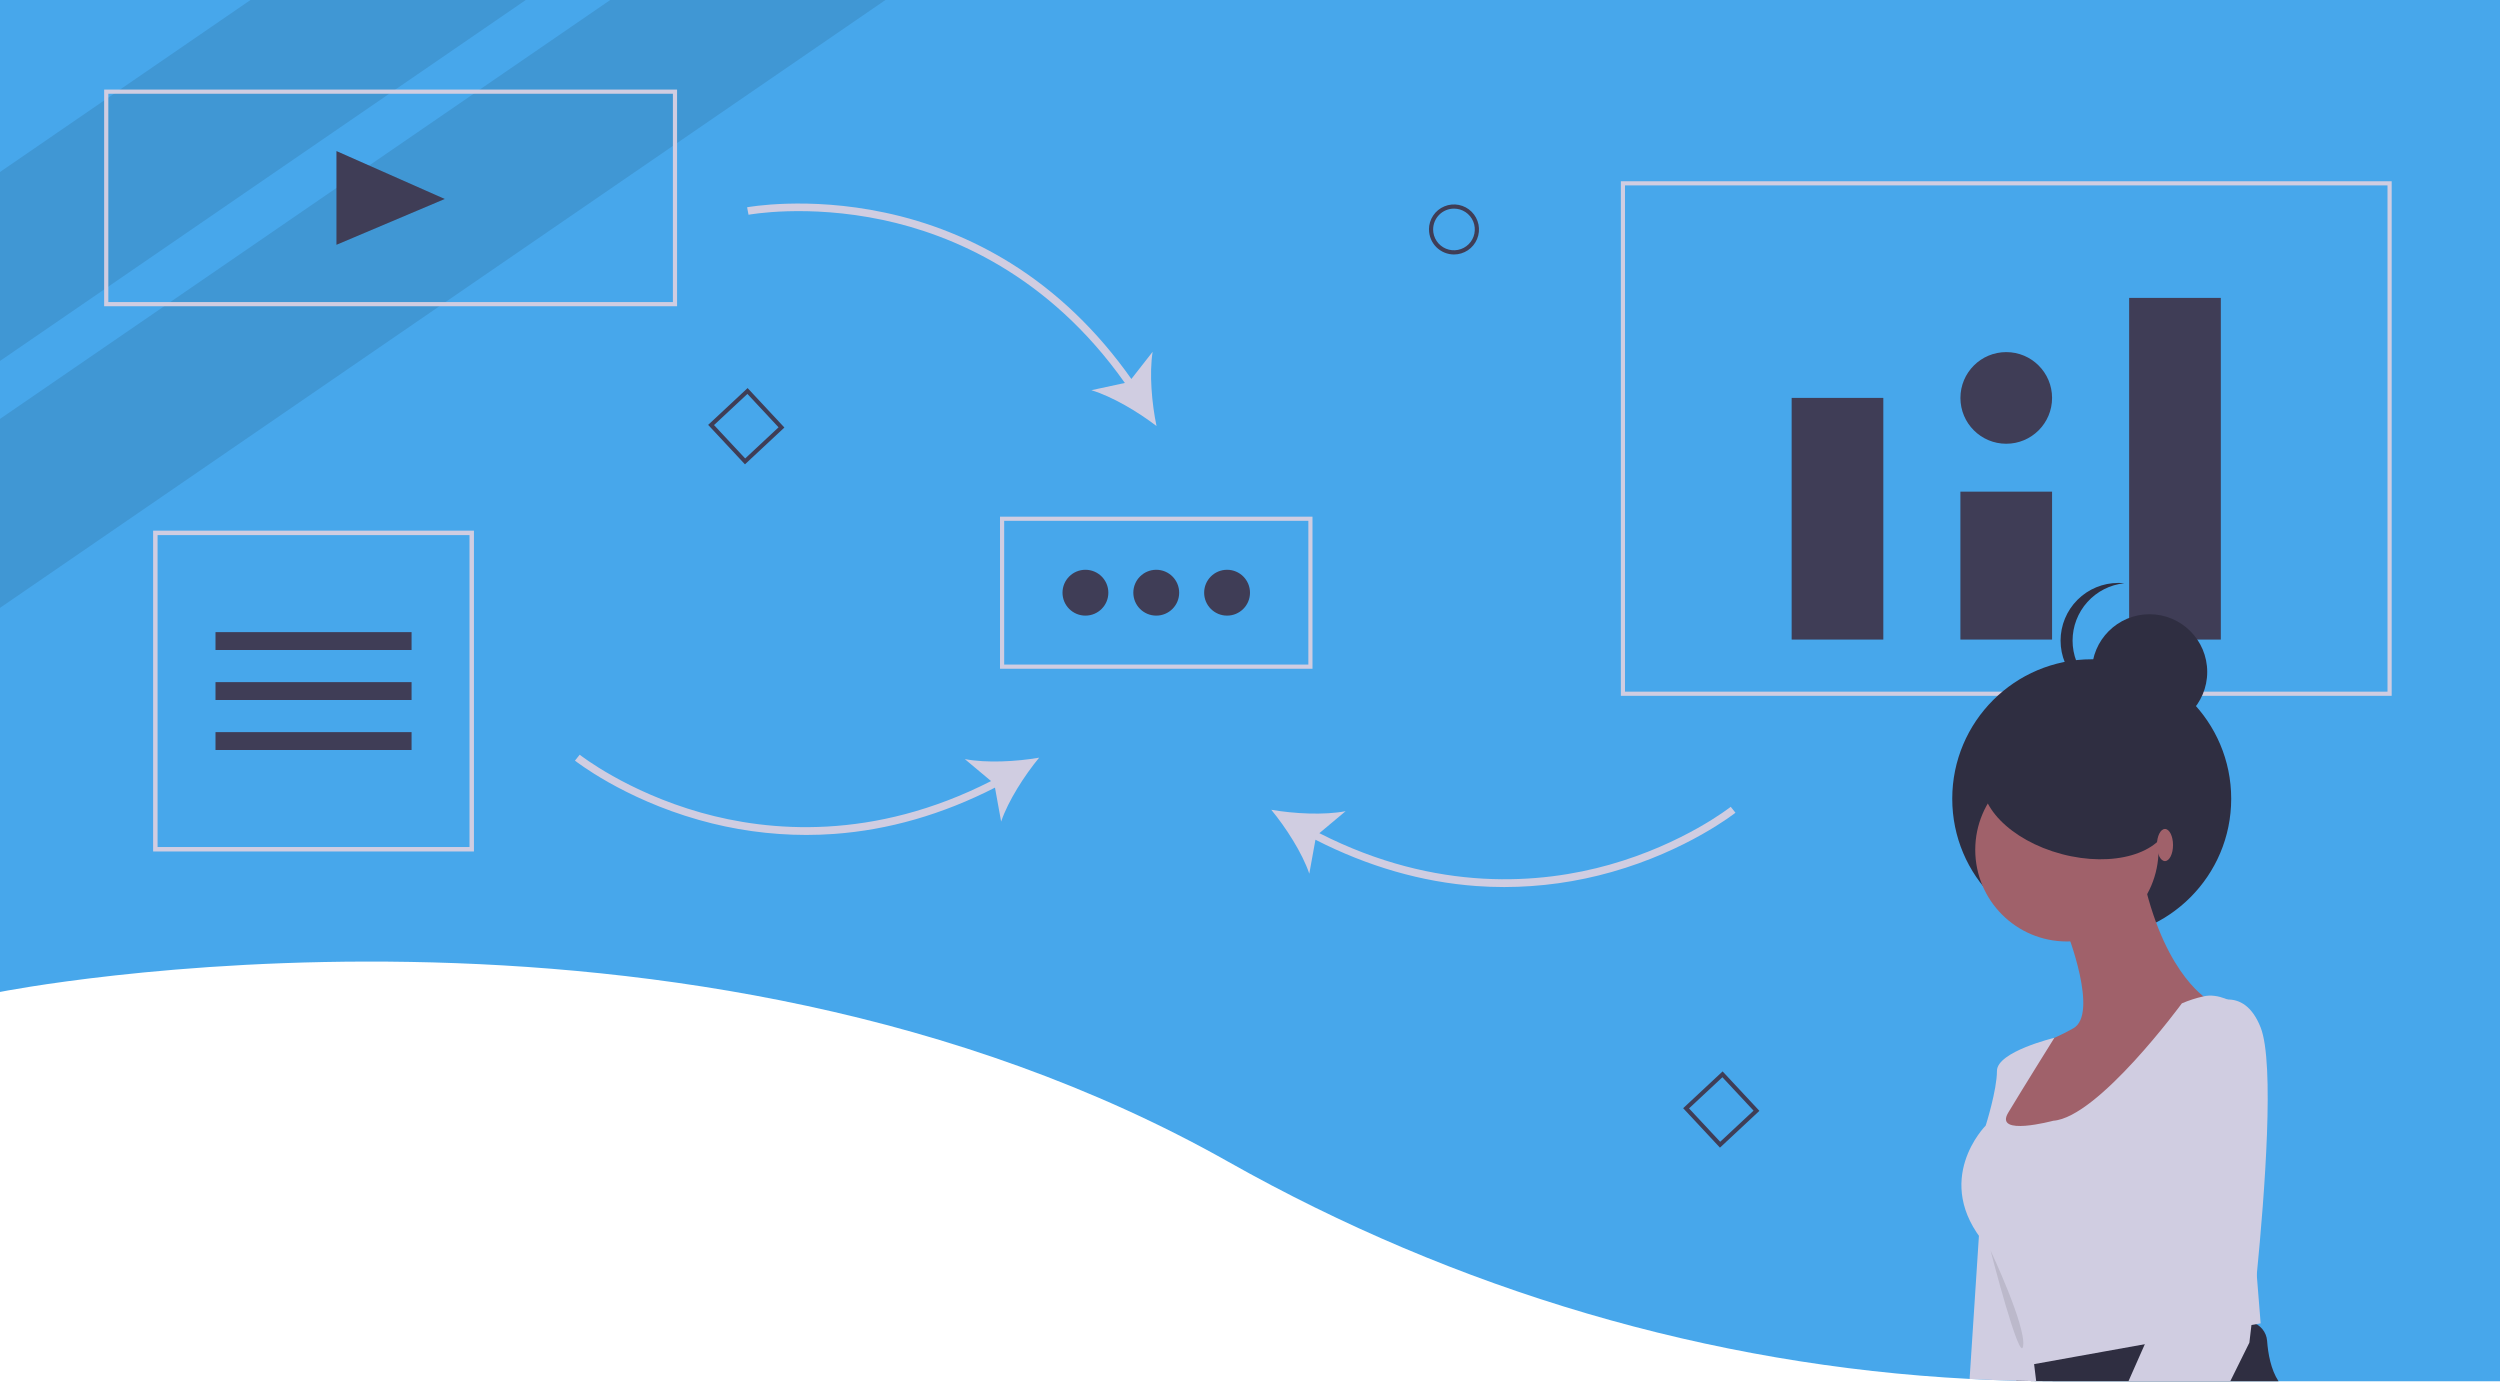 <svg fill="none" height="56" viewBox="0 0 100 56" width="100" xmlns="http://www.w3.org/2000/svg" xmlns:xlink="http://www.w3.org/1999/xlink"><clipPath id="a"><path d="m0 0h100v55.25h-100z"/></clipPath><g clip-path="url(#a)"><path d="m100 0v55.25h-17.797c-.252 0-.503-.002-.755-.005l-.18-.003c-.204-.003-.408-.007-.613-.013-.625-.015-1.249-.039-1.872-.072-10.409-.54-20.545-3.551-29.654-8.688-21.731-12.258-49.13-6.791-49.13-6.791v-39.679z" fill="#47a7eb"/><path d="m21.03 0-5.341 3.667-5.936 4.075-.637.438-4.867 3.341-4.25 2.917v-7.558l1.917-1.316.407-.28 1.926-1.322.43-.296 5.342-3.667z" fill="#000" opacity=".1"/><path d="m35.417 0-8.417 5.778-8.08 5.547-.637.438-.589.404-17.694 12.147v-7.558l6.685-4.588 4.398-3.019.407-.28 7.576-5.201 5.342-3.667z" fill="#000" opacity=".1"/><path d="m95.667 27.833h-30.833v-20.583h30.833zm-30.667-.167h30.5v-20.25h-30.5z" fill="#d0cde1"/><path d="m75.333 15.916h-3.667v9.667h3.667z" fill="#3f3d56"/><path d="m82.083 19.666h-3.667v5.917h3.667z" fill="#3f3d56"/><path d="m88.833 11.916h-3.667v13.667h3.667z" fill="#3f3d56"/><path d="m80.25 17.75c1.012 0 1.833-.821 1.833-1.833 0-1.012-.821-1.833-1.833-1.833-1.013 0-1.833.821-1.833 1.833 0 1.013.821 1.833 1.833 1.833z" fill="#3f3d56"/><path d="m27.083 12.25h-22.917v-8.667h22.917zm-22.75-.167h22.583v-8.333h-22.583z" fill="#d0cde1"/><path d="m52.5 26.75h-12.5v-6.083h12.5zm-12.333-.167h12.167v-5.75h-12.167z" fill="#d0cde1"/><path d="m13.458 6.042 4.333 1.917-4.333 1.833z" fill="#3f3d56"/><path d="m43.417 24.625c.506 0 .917-.41.917-.917 0-.506-.41-.917-.917-.917-.506 0-.917.41-.917.917 0 .506.41.917.917.917z" fill="#3f3d56"/><path d="m46.25 24.625c.506 0 .917-.41.917-.917 0-.506-.41-.917-.917-.917-.506 0-.917.41-.917.917 0 .506.41.917.917.917z" fill="#3f3d56"/><path d="m49.083 24.625c.506 0 .917-.41.917-.917 0-.506-.41-.917-.917-.917-.506 0-.917.41-.917.917 0 .506.41.917.917.917z" fill="#3f3d56"/><g fill="#d0cde1"><path d="m46.105 14.072-.85 1.087c-1.355-1.923-2.977-3.481-4.827-4.633-1.554-.965-3.264-1.65-5.054-2.026-3.086-.655-5.466-.213-5.49-.209l.057.299c.023-.004 2.343-.435 5.37.207 2.742.582 6.623 2.189 9.684 6.521l-1.34.29c.843.255 1.876.872 2.606 1.434-.188-.902-.294-2.1-.156-2.97z"/><path d="m69.229 32.272c-.018.015-1.88 1.481-4.861 2.32-2.695.759-6.873 1.141-11.594-1.265l1.051-.88c-.865.167-2.066.101-2.974-.056.586.711 1.237 1.722 1.521 2.556l.246-1.358c2.094 1.07 4.256 1.694 6.429 1.852.373.027.746.041 1.12.041 1.453-.002 2.898-.204 4.296-.601 3.036-.857 4.937-2.357 4.956-2.372z"/><path d="m23.188 30.188c.018.015 1.88 1.481 4.861 2.32 2.695.759 6.873 1.141 11.594-1.265l-1.051-.88c.865.167 2.066.101 2.974-.056-.586.711-1.237 1.722-1.521 2.556l-.246-1.358c-2.094 1.071-4.256 1.694-6.429 1.852-.373.027-.746.041-1.12.041-1.453-.002-2.898-.204-4.296-.601-3.036-.858-4.937-2.357-4.956-2.372z"/><path d="m18.958 34.059h-12.833v-12.833h12.833zm-12.655-.178h12.477v-12.477h-12.477z"/></g><g fill="#3f3d56"><path d="m16.463 25.285h-7.843v.715h7.843z"/><path d="m16.463 27.285h-7.843v.715h7.843z"/><path d="m16.463 29.285h-7.843v.715h7.843z"/><path d="m57.158 9.178c0-.198.059-.391.169-.556.11-.164.266-.293.449-.368.183-.076.384-.096.578-.057.194.039.372.134.512.274.14.14.235.318.274.512.039.194.019.395-.057.578s-.204.339-.368.449c-.164.11-.358.169-.555.169-.265-0-.519-.106-.707-.293-.188-.187-.293-.442-.293-.707zm.167 0c0 .165.049.326.141.463.091.137.222.244.374.307.152.063.32.08.481.047.162-.032.31-.112.427-.228.117-.117.196-.265.228-.427.032-.162.016-.329-.047-.481-.063-.152-.17-.282-.307-.374-.137-.092-.298-.14-.463-.14-.221 0-.433.088-.589.244s-.244.368-.244.589z"/><path d="m68.798 45.906-1.472-1.578 1.578-1.472 1.472 1.578zm-1.237-1.57 1.246 1.335 1.335-1.246-1.246-1.335z"/><path d="m29.798 18.573-1.472-1.578 1.578-1.472 1.472 1.578zm-1.237-1.57 1.246 1.335 1.335-1.246-1.246-1.335z"/></g><path d="m83.669 37.529c3.081 0 5.579-2.498 5.579-5.579s-2.498-5.579-5.579-5.579c-3.081 0-5.579 2.498-5.579 5.579s2.498 5.579 5.579 5.579z" fill="#2f2e41"/><path d="m91.14 55.25h-8.937c-.252 0-.503-.002-.755-.005l-.18-.003c-.204-.003-.408-.007-.613-.013l-.198-.784.397-.068.477-.081 4.573-.777 3.808-.647c.119-.021.242-.015.358.018.167.045.315.141.425.274s.176.297.189.469c.038.519.153 1.153.455 1.615z" fill="#2f2e41"/><path d="m82.676 37.659c2.025 0 3.666-1.641 3.666-3.666s-1.641-3.666-3.666-3.666-3.666 1.641-3.666 3.666 1.641 3.666 3.666 3.666z" fill="#a0616a"/><path d="m82.676 37.273s1.286 3.28.257 3.859c-1.029.579-1.544.643-1.544.643l-1.093 1.865-.643 1.929 5.145.193 3.602-5.724s-1.736-.9-2.637-4.759z" fill="#a0616a"/><path d="m89.397 40.135s-.654-.43-1.26-.279c-.296.065-.585.159-.863.279 0 0-3.344 4.566-5.145 4.695 0 0-2.38.643-1.801-.322s1.847-2.995 1.847-2.995-2.297.551-2.297 1.323c0 .772-.45 2.187-.45 2.187s-2.187 2.187 0 4.759c2.187 2.572 1.351 4.888 1.351 4.888l9.647-1.736z" fill="#d0cde1"/><path d="m80.656 55.23c-.625-.015-1.249-.039-1.872-.072l.373-5.723.077-1.196 1.737 3.28s.155 1.146.359 2.778c.012.087.022.176.034.267.027.22.055.448.083.681l-.18-.003c-.204-.003-.408-.007-.613-.013z" fill="#d0cde1"/><path d="m85.981 29.185c1.275 0 2.308-1.034 2.308-2.308s-1.034-2.308-2.308-2.308-2.308 1.034-2.308 2.308 1.034 2.308 2.308 2.308z" fill="#2f2e41"/><path d="m82.903 25.626c0-.571.211-1.121.593-1.545.382-.424.907-.692 1.475-.751-.08-.008-.16-.013-.24-.013-.612 0-1.199.243-1.632.676s-.676 1.02-.676 1.632.243 1.199.676 1.632 1.02.676 1.632.676c.08 0 .161-.004.24-.013-.568-.059-1.093-.327-1.475-.751-.382-.424-.593-.974-.593-1.545z" fill="#2f2e41"/><path d="m86.776 32.919c.327-1.232-1.072-2.673-3.126-3.219s-3.984.011-4.311 1.243c-.327 1.232 1.072 2.673 3.126 3.219s3.984-.011 4.311-1.243z" fill="#2f2e41"/><path d="m90.27 50.993c-.075.765-.146 1.423-.199 1.899-.005.037-.008.073-.013.108-.051.446-.083.706-.083.706l-.764 1.544h-4.073c.235-.537.457-1.038.655-1.482.038-.084.075-.167.111-.247.446-.989.759-1.649.823-1.712.258-.258 1.062-11.287 1.062-11.287s.623-.534 1.307-.542h.001c.477-.006.985.247 1.329 1.12.562 1.427.165 6.634-.156 9.893z" fill="#d0cde1"/><path d="m79.622 50.02s1.419 3.01 1.304 3.814c-.115.805-1.304-3.814-1.304-3.814z" fill="#000" opacity=".1"/><path d="m86.599 34.444c.178 0 .322-.288.322-.643 0-.355-.144-.643-.322-.643s-.322.288-.322.643c0 .355.144.643.322.643z" fill="#a0616a"/></g></svg>